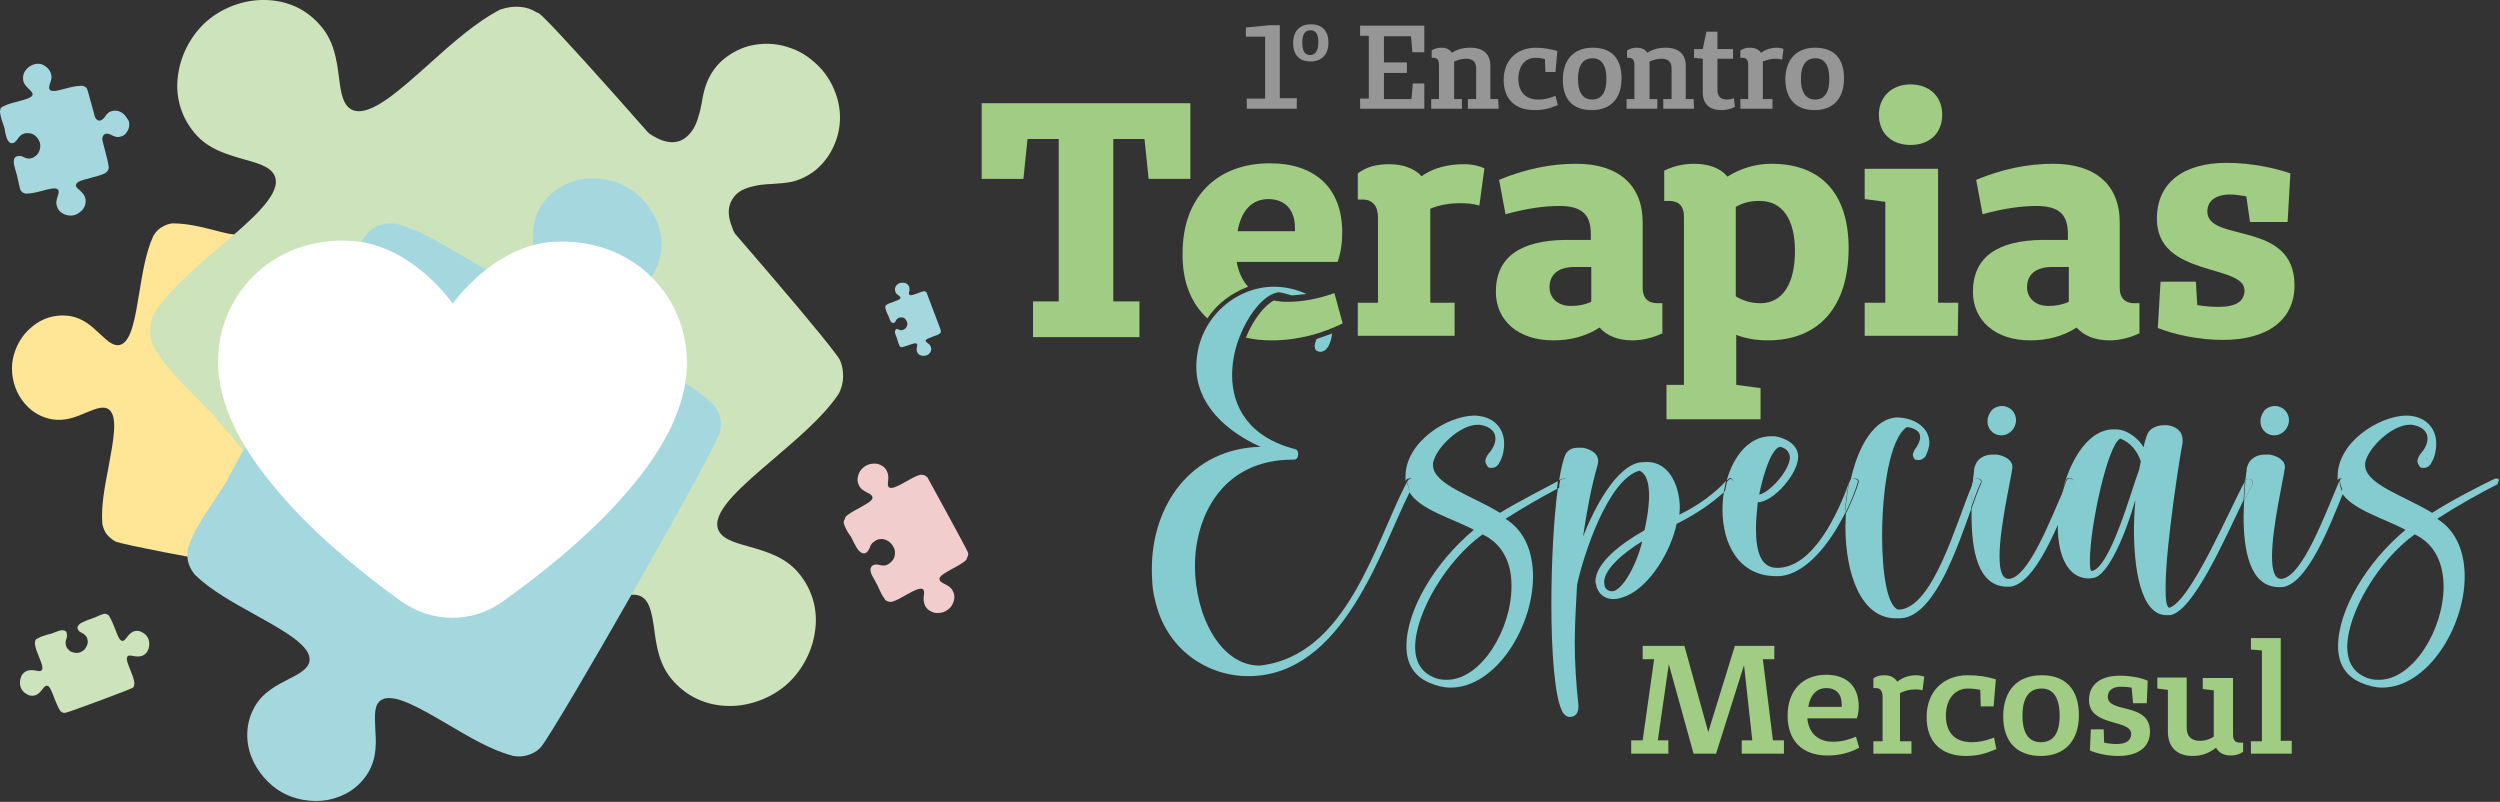 <?xml version="1.0" encoding="utf-8"?>
<!-- Generator: Adobe Illustrator 27.7.0, SVG Export Plug-In . SVG Version: 6.00 Build 0)  -->
<svg version="1.1" id="Camada_1" xmlns="http://www.w3.org/2000/svg" xmlns:xlink="http://www.w3.org/1999/xlink" x="0px" y="0px"
	 viewBox="0 0 545 174.8" style="enable-background:new 0 0 545 174.8;" xml:space="preserve">
<rect x="0" y="0" width="545" height="174.8" fill="#333333" stroke="none"/>
<style type="text/css">
	.st0{enable-background:new    ;}
	.st1{fill:#A1CC84;}
	.st2{fill:#979696;}
	.st3{fill:none;}
	.st4{fill:#85CCD1;}
	.st5{fill:#A4D8DE;}
	.st6{fill-rule:evenodd;clip-rule:evenodd;fill:#CDE3BB;}
	.st7{fill-rule:evenodd;clip-rule:evenodd;fill:#A4D8DE;}
	.st8{fill-rule:evenodd;clip-rule:evenodd;fill:#F1CDCD;}
	.st9{fill-rule:evenodd;clip-rule:evenodd;fill:#FFE596;}
	.st10{fill:#CDE3BB;}
	.st11{fill:#FFFFFF;}
</style>
<g>
	<g class="st0">
		<path class="st1" d="M379.7,164.3v-2.9h2.3l-1.8-16.4l-6.1,19.3h-4.9l-5.4-19.5l-2.4,16.6h2.3v2.9h-8.1v-2.9h2.5l2.5-17.7h-2.5
			v-2.9h9.1l5.2,18.8l5.8-18.8h8.6v2.9h-2.5l2.2,17.7h2.4v2.9H379.7z"/>
	</g>
	<g class="st0">
		<path class="st1" d="M405.3,163c-2,1.1-4.3,1.7-6.9,1.7c-5.5,0-8.7-3.2-8.7-8.7c0-5.6,3.4-8.9,8.4-8.9c4.5,0,7.1,2.5,7.1,6.9
			c0,0.8-0.1,1.7-0.4,2.6H394c0.3,3.2,2.3,5.1,5.6,5.1c1.8,0,3.3-0.4,5-1.1L405.3,163z M401.5,153.6c0-2.3-1.2-3.6-3.4-3.6
			c-2,0-3.5,1.5-3.9,4.1h7.3L401.5,153.6z"/>
	</g>
	<g class="st0">
		<path class="st1" d="M408.3,148c0.7-0.6,1.5-0.8,2.5-0.8c1.3,0,2.2,0.5,2.8,1.4c1.2-0.9,2.5-1.4,4.2-1.4c0.6,0,1.2,0.2,1.7,0.3
			l-0.4,3c-0.6-0.2-1-0.2-1.6-0.2c-1.2,0-2.4,0.3-3.3,0.8v10.5h2.5v2.7h-8.3v-2.7h2v-9.8c0-1.1-0.5-1.8-1.4-1.8h-0.6V148z"/>
	</g>
	<g class="st0">
		<path class="st1" d="M435.2,163.3c-2.1,0.9-4,1.5-6.6,1.5c-5.5,0-8.6-3.1-8.6-8.5c0-5.5,3.6-9.1,9-9.1c2.3,0,4.1,0.3,6.1,0.9
			l-0.5,5.9h-2.8l-0.1-3.6c-0.9-0.2-1.8-0.3-2.7-0.3c-2.9,0-4.8,2.4-4.8,5.9c0,3.7,2,5.8,5.6,5.8c1.7,0,3-0.3,4.9-1L435.2,163.3z"/>
	</g>
	<g class="st0">
		<path class="st1" d="M436.7,156.2c0-5.7,3.1-9,8.4-9c5.1,0,8.1,3,8.1,8.7c0,5.6-3.1,8.9-8.3,8.9S436.7,161.7,436.7,156.2z
			 M449,156c0-3.9-1.4-5.9-3.9-5.9c-2.7,0-4.2,1.9-4.2,5.9c0,3.9,1.4,5.8,4,5.8C447.6,161.8,449,159.9,449,156z"/>
	</g>
	<g class="st0">
		<path class="st1" d="M464.7,149.9c-0.7-0.1-1.5-0.2-2.3-0.2c-1.8,0-2.9,0.8-2.9,2.2c0,3.7,9.2,1.1,9.2,7.6c0,3.3-2.5,5.3-6.9,5.3
			c-2.3,0-4.6-0.5-6.2-1.2l0.2-4.6h2.8l0.1,2.9c0.9,0.2,1.9,0.3,2.7,0.3c2.1,0,3.2-0.8,3.2-2.2c0-3.3-9.2-1.5-9.2-7.4
			c0-3.5,2.7-5.3,6.7-5.3c2.5,0,4.8,0.5,6.1,1.1l-0.2,4.9h-3L464.7,149.9z"/>
	</g>
	<g class="st0">
		<path class="st1" d="M489,163.9c-0.7,0.5-1.7,0.8-2.7,0.8c-1.5,0-2.6-0.6-3.2-1.7c-1.4,1.1-3,1.8-5.1,1.8c-3.4,0-5.4-1.9-5.4-5.3
			v-9.1l-2.3-0.3v-2.4h6.4v11c0,1.8,1,2.8,2.9,2.8c1,0,2.1-0.3,3-0.9v-10.1l-2.4-0.3v-2.4h6.6v12.2c0,1.3,0.4,1.9,1.5,1.9h0.7V163.9
			z"/>
		<path class="st1" d="M499.6,164.3h-8.9v-2.7h2.4v-19.8l-2.4-0.2v-2.5h6.5v22.4h2.4V164.3z"/>
	</g>
	<g>
		<path class="st2" d="M282.8,23.7h-11v-2.2h4V8h-4.2V6l5.1-0.5h2.3v15.9h3.7V23.7L282.8,23.7z"/>
		<path class="st2" d="M281.9,9.4c0-2.6,1.4-4.1,3.9-4.1s3.8,1.5,3.8,4s-1.4,4.1-3.9,4.1S281.9,11.9,281.9,9.4L281.9,9.4z
			 M287.4,9.3c0-1.8-0.5-2.7-1.7-2.7c-1.2,0-1.8,0.8-1.8,2.7s0.6,2.7,1.7,2.7S287.4,11.1,287.4,9.3L287.4,9.3z"/>
		<path class="st2" d="M310.5,23.7h-14v-2.2h1.9V7.8h-1.9V5.6h14v5.8h-2.6l-0.3-3.5h-5.9v5.7h5v2.3h-5v5.7h6l0.3-3.4h2.5L310.5,23.7
			L310.5,23.7z"/>
		<path class="st2" d="M326.7,23.7h-6.7v-2.1h1.8v-6.7c0-1.4-0.7-2.1-2.2-2.1c-1,0-1.8,0.3-2.6,0.6v8.2h1.7v2.1h-6.7v-2.1h1.7v-7.4
			c0-1-0.3-1.6-1.2-1.6h-0.4V11c0.6-0.4,1.3-0.6,2.1-0.6c1.1,0,1.9,0.4,2.3,1.1c1.1-0.7,2.4-1.1,4-1.1c2.9,0,4.4,1.4,4.4,4v7.2h1.7
			L326.7,23.7L326.7,23.7z"/>
		<path class="st2" d="M339.6,22.9c-1.6,0.7-3,1.1-5.1,1.1c-4.2,0-6.7-2.4-6.7-6.6s2.8-7,7-7c1.8,0,3.1,0.3,4.7,0.7l-0.4,4.6h-2.2
			l-0.1-2.8c-0.7-0.2-1.4-0.3-2.1-0.3c-2.2,0-3.7,1.8-3.7,4.6s1.6,4.5,4.3,4.5c1.3,0,2.3-0.2,3.8-0.8L339.6,22.9L339.6,22.9z"/>
		<path class="st2" d="M340.7,17.4c0-4.4,2.4-7,6.5-7s6.3,2.3,6.3,6.7S351.1,24,347,24S340.7,21.7,340.7,17.4L340.7,17.4z
			 M350.2,17.2c0-3-1.1-4.5-3-4.5c-2.1,0-3.2,1.5-3.2,4.5s1.1,4.5,3.1,4.5S350.2,20.2,350.2,17.2L350.2,17.2z"/>
		<path class="st2" d="M369.3,23.7h-6.7v-2.1h1.8v-6.7c0-1.4-0.7-2.1-2.2-2.1c-1,0-1.8,0.3-2.6,0.6v8.2h1.7v2.1h-6.7v-2.1h1.7v-7.4
			c0-1-0.3-1.6-1.2-1.6h-0.4V11c0.6-0.4,1.3-0.6,2.1-0.6c1.1,0,1.9,0.4,2.3,1.1c1.1-0.7,2.4-1.1,4-1.1c2.9,0,4.4,1.4,4.4,4v7.2h1.7
			L369.3,23.7L369.3,23.7z"/>
		<path class="st2" d="M378.2,23.3c-0.9,0.5-1.9,0.7-3,0.7c-2.6,0-4-1.4-4-3.9v-7.3h0l-1.9-0.2v-1.9h1.9l0.8-3.8h2.4v3.8h3.4v2.1
			h-3.4v6.8c0,1.4,0.7,2.1,2.1,2.1c0.6,0,1-0.1,1.5-0.3L378.2,23.3L378.2,23.3z"/>
		<path class="st2" d="M379.4,11c0.6-0.4,1.2-0.6,2.1-0.6c1.1,0,1.9,0.4,2.4,1.1c1-0.7,2.1-1.1,3.5-1.1c0.5,0,1.1,0.1,1.4,0.3
			l-0.3,2.3c-0.5-0.1-0.8-0.2-1.4-0.2c-1.1,0-2,0.3-2.8,0.6v8.2h2.1v2.1h-7v-2.1h1.7V14c0-0.9-0.4-1.4-1.2-1.4h-0.5L379.4,11
			L379.4,11z"/>
		<path class="st2" d="M389.2,17.4c0-4.4,2.4-7,6.5-7s6.3,2.3,6.3,6.7s-2.4,6.9-6.4,6.9S389.3,21.7,389.2,17.4L389.2,17.4z
			 M398.8,17.2c0-3-1.1-4.5-3-4.5c-2.1,0-3.2,1.5-3.2,4.5s1.1,4.5,3.1,4.5S398.8,20.2,398.8,17.2L398.8,17.2z"/>
	</g>
	<path class="st1" d="M259.5,39h-9.1l-0.9-8.7h-6.8v35.4h5.7v7.8h-23.2v-7.8h5.6V30.3H224l-0.9,8.7H214V22.5h45.5L259.5,39L259.5,39
		z"/>
	<path class="st1" d="M296,37.8c2-1.5,4.1-2,6.9-2c3.1,0,5.5,1,7,2.6c2.6-1.8,5.6-2.6,9.4-2.6c1.7,0,3.3,0.4,4.3,0.9l-1.1,8.1
		c-1.6-0.4-2.5-0.5-4.2-0.5c-2.4,0-4.6,0.4-6.5,1.2v20.5h5.3v7.2H296v-7.2h4.4V47.4c0-2.5-1.2-3.9-3.3-3.9H296V37.8L296,37.8z"/>
	<path class="st1" d="M362.5,72.6c-2,1-4.4,1.6-6.6,1.6c-3.2,0-5.6-1-7.2-2.8c-2.9,1.9-6.3,2.8-10.1,2.8c-7.6,0-12.5-4.3-12.5-10.6
		c0-7.6,5.4-11.2,15.2-11.3h5.5V51c0-4.3-2-6.1-6.9-6.1c-3.1,0-7,0.5-11.7,1.8l-1.4-7.5c5.6-2.3,11.1-3.5,16.8-3.5
		c9.2,0,14.5,4.6,14.5,12.8v14.3c0,2.1,1.1,3.3,3.2,3.3h1.1V72.6L362.5,72.6z M343.3,58.2c-3.8,0-5.5,1.8-5.5,4.4
		c0,2.4,1.8,4.1,4.7,4.1c1.6,0,3.1-0.3,4.4-0.9v-7.6L343.3,58.2L343.3,58.2z"/>
	<path class="st1" d="M362.8,37.2c2-1,4.3-1.5,6.5-1.5c3.3,0,5.8,1,7.3,2.8c2.8-1.8,6.2-2.8,9.6-2.8c10.6,0,16.8,6.3,16.8,18.4
		c0,12.8-6.5,20.1-17.6,20.1c-2.5,0-4.9-0.4-6.9-1.2v10.9l5.3,0.7v6.8h-20.5v-7.5h3.8V47.1c0-2.1-1.1-3.3-3.2-3.3h-1.1L362.8,37.2
		L362.8,37.2z M378.4,64.6c1.5,0.9,3.2,1.5,5.4,1.5c4.9,0,7.5-4.4,7.5-11.4s-2.8-10.9-7.7-10.9c-2.3,0-3.8,0.5-5.2,1.3L378.4,64.6
		L378.4,64.6z"/>
	<path class="st1" d="M426.8,73.2h-20.3V66h4.5v-22l-4.5-0.6v-6.6h16V66h4.4L426.8,73.2L426.8,73.2z M409.6,25
		c0-3.9,2.8-6.6,6.9-6.6s6.9,2.6,6.9,6.6s-2.7,6.6-6.9,6.6S409.6,29,409.6,25z"/>
	<path class="st1" d="M466.5,72.6c-2,1-4.4,1.6-6.6,1.6c-3.2,0-5.6-1-7.2-2.8c-2.9,1.9-6.3,2.8-10.1,2.8c-7.6,0-12.5-4.3-12.5-10.6
		c0-7.6,5.4-11.2,15.2-11.3h5.5V51c0-4.3-2-6.1-6.9-6.1c-3.1,0-7,0.5-11.7,1.8l-1.4-7.5c5.6-2.3,11.1-3.5,16.8-3.5
		c9.2,0,14.5,4.6,14.5,12.8v14.3c0,2.1,1.1,3.3,3.2,3.3h1.1V72.6L466.5,72.6z M447.4,58.2c-3.8,0-5.5,1.8-5.5,4.4
		c0,2.4,1.8,4.1,4.7,4.1c1.6,0,3.1-0.3,4.4-0.9v-7.6L447.4,58.2L447.4,58.2z"/>
	<path class="st1" d="M489.7,42.8c-1.2-0.2-2.4-0.4-3.5-0.4c-3.2,0-5,1.4-5,3.7c0,6.9,19,1.8,19,16.1c0,7.5-5.8,11.9-15.6,11.9
		c-5.2,0-10.4-1.1-14.2-2.6l0.6-10.1h7.7l0.3,5.1c1.7,0.3,3.3,0.4,4.7,0.4c3.7,0,5.6-1.2,5.6-3.6c0-5.8-19.1-2.8-19.1-15.6
		c0-8.1,6.1-12.2,15.2-12.2c5.5,0,10.8,1.2,13.9,2.3l-0.6,10.6h-8.2L489.7,42.8L489.7,42.8z"/>
	<path class="st3" d="M349.7,127l0.1,0.8c0.3,0.8,0.9,1.2,1.7,1.2c2.1-0.1,5.3-5.8,6.5-10.9C353.9,120.5,349.7,124.2,349.7,127z"/>
	<path class="st3" d="M390.2,99.9c0-1.3-0.8-2.2-2.1-2.5c-1.7,0.3-3.5,5-4.6,10.4C385.6,107.5,389.9,102.9,390.2,99.9L390.2,99.9z"
		/>
	<path class="st3" d="M277.1,64.5l0.2-0.1c-2.6,1.2-5.3,4.8-7,9.3l0.2-0.5C272.2,69.1,274.7,65.8,277.1,64.5z"/>
	<path class="st3" d="M462.2,95.7c-2.8,1.4-6.6,19.3-6.6,26.4c0,1.1,0,1.8,0.3,2.4c4.1-0.4,9-18.2,10.4-22l0.4-1.8
		C466,98.4,464.4,96.5,462.2,95.7L462.2,95.7z"/>
	<path class="st3" d="M323.4,116.4c-7.8,5.5-14.7,17-14.7,24.6c0,2.9,1,5.3,3.7,6.4c1,0.5,2.1,0.7,3.2,0.7
		c7.5,0,14.1-10.9,14.1-20.3C329.5,123,327.7,118.6,323.4,116.4L323.4,116.4z"/>
	<path class="st3" d="M526.5,116.4c-7.8,5.5-14.7,17-14.7,24.6c0,2.9,1,5.3,3.7,6.4c1,0.5,2.1,0.7,3.2,0.7
		c7.5,0,14.1-10.9,14.1-20.3C532.7,123,530.9,118.6,526.5,116.4L526.5,116.4z"/>
	<path class="st4" d="M286.6,75.4c0,0.9,0.4,1.2,1.2,1.3c1.6,0,2.4-2.1,2.6-4c-1.1,0.4-2.2,0.8-3.4,1.2
		C286.8,74.5,286.6,75,286.6,75.4L286.6,75.4z"/>
	<path class="st4" d="M306.8,104.9c-7.1,13.5-13.1,38.1-32.2,40.2c-8.5,0-14.1-10.8-14.1-21.7s6-23.2,21.3-23.2h0.3
		c0.7,0,0.9-0.7,0.9-1.2s-0.1-0.9-0.7-1.1c-10.1-2.6-13.7-9.3-13.7-16.1c0-2.6,0.5-5.2,1.3-7.5h0l0.3-0.8c1.7-4.4,4.4-8,7-9.3
		l0.2-0.1h0c0.5-0.2,0.9-0.3,1.3-0.4c0.9,0.1,1.9,0.4,2.9,0.7c1.1-0.1,2.1-0.2,3.2-0.3c-2.1-1-4.6-1.6-7.1-1.6
		c-8.4,0-16.9,7.1-16.9,17.5c0,8.2,6.6,14.1,14,17.4c-15.3,0.4-23.7,12.9-23.7,26.6c0,2.2,0.1,4.6,0.7,6.8
		c2.4,10.9,11.5,16.6,20.3,16.6c20.9,0,29.1-28.2,35.3-40.3c-0.3-0.6-0.5-1.2-0.6-1.8C306.9,105.2,306.9,105.1,306.8,104.9
		L306.8,104.9z"/>
	<path class="st4" d="M327,111.8c-6-3.7-14.6-6.2-14.6-10.4v-0.5c0.7-3.4,5.9-8.3,9.7-8.3h0.5c2,0.3,3.4,1.3,3.4,3
		c0,0.9-0.4,2.1-1.5,3.3c-0.4,0.5-0.7,1.2-0.7,1.6c0,0.5,0.3,0.9,0.5,1.2s0.5,0.3,0.9,0.3c0.7,0,1.3-0.4,1.7-1.2
		c0.8-1.4,1-2.9,1-4.1c0-3.6-2.6-6.1-6.6-6.1c-5.8,0.1-14.9,5.7-14.9,13.3c0,0.2,0,0.6,0,1c0-0.1,0.1-0.1,0.1-0.2
		c0.1-0.3,0.5-0.4,0.8-0.4c0.7,0,0.8,0.5,0.8,0.9v0.3c-0.3,0.5-0.6,1.1-0.9,1.7c2.2,3.9,9.4,5.8,14.1,8.3
		c-8.4,7-14.7,17.4-14.7,25.4c0,3.6,1.5,6.4,4.9,7.9c1.6,0.7,3.2,1.1,4.7,1.1c9.9,0,18-13.2,18-24.2c0-5.3-1.8-10-6-12.6
		c3.8-2.4,8.1-4.9,11.2-6.5c0.1-0.6,0.2-1.2,0.2-1.7C337,106.3,331.1,109.3,327,111.8L327,111.8z M329.5,127.9
		c0,9.3-6.6,20.3-14.1,20.3c-1,0-2.1-0.1-3.2-0.7c-2.6-1.2-3.7-3.6-3.7-6.4c0-7.6,7-19.1,14.7-24.6
		C327.7,118.6,329.6,123,329.5,127.9L329.5,127.9z"/>
	<path class="st4" d="M308.5,105.3c0-0.4-0.1-0.9-0.8-0.9c-0.3,0-0.7,0.1-0.8,0.4c0,0.1-0.1,0.1-0.1,0.2c0,0.2,0,0.3,0.1,0.5
		c0.1,0.7,0.3,1.3,0.6,1.8c0.3-0.6,0.6-1.2,0.9-1.7L308.5,105.3L308.5,105.3z"/>
	<path class="st4" d="M366.1,112.2l0.1-1.4c0-4.7-2.2-10.1-7.2-10.1l-1.5,0.1c-5.3,0.9-10.1,10.3-12.4,16.2
		c0.8-5.5,1.8-10.9,3.2-15.7l0.1-0.8c0-1.7-1.7-2.6-3.4-2.9h-0.8c-1.3,0-2.2,0.3-2.9,1.4c-0.5,1.1-1,3.1-1.4,5.7
		c0.2-0.1,0.4-0.2,0.6-0.3c0.3-0.1,0.5-0.1,0.5-0.1c0.1,0,0.4,0.1,0.5,0.4l0.1,0.3c0,0.3-0.1,0.5-0.4,0.7c-0.5,0.2-1.1,0.5-1.6,0.8
		c-0.9,6.6-1.4,16.3-1.4,25.3c0,10.1,0.7,19.6,2.2,22.9c0.4,1.1,1.2,1.6,1.8,1.6l0.7-0.1c0.7-0.3,1.2-0.9,1.2-2.1v-0.4
		c-0.5-4.5-0.8-9.1-0.8-13.6s0.3-8.6,0.5-12.6c1.3-6.2,6.7-23,13.6-24.9c1.6,0.7,2.1,2.9,2.1,5.4c0,3.2-0.8,6.7-1,7.6
		c-5.3,3-10.7,7.2-10.7,11.2l0.3,1.3c0.7,1.8,2.1,2.5,3.7,2.5c0.9,0,1.8-0.3,2.8-0.7c5.1-2.2,9.6-9.6,10.9-15.7
		c4.6-2.3,7.9-4.7,10.3-6.9c0.1-0.8,0.3-1.7,0.5-2.5C373.9,107.5,370.2,110.2,366.1,112.2L366.1,112.2z M351.5,128.9
		c-0.8,0-1.5-0.4-1.7-1.2l-0.1-0.8c0-2.8,4.2-6.4,8.3-8.9C356.8,123.2,353.6,128.8,351.5,128.9z"/>
	<path class="st4" d="M341.8,105l-0.1-0.3c-0.1-0.3-0.4-0.4-0.5-0.4c0,0-0.3,0-0.5,0.1c-0.2,0.1-0.4,0.2-0.6,0.3
		c-0.1,0.6-0.2,1.1-0.2,1.7c0.6-0.3,1.2-0.6,1.6-0.8C341.6,105.5,341.8,105.3,341.8,105L341.8,105z"/>
	<path class="st4" d="M387.3,123.8c-3.5-0.1-4.5-3.6-4.5-8.6c0-2.4,0.3-4.5,0.4-5.7c3.5-0.1,8.8-6.3,8.8-9.9c0-3.2-3.7-4.3-5.1-4.5
		h-0.8c-4.8,0-8.2,4.3-9.7,9.7c0.1-0.1,0.2-0.2,0.3-0.3c0.1-0.1,0.4-0.3,0.5-0.3s0.3,0.1,0.4,0.3c0.1,0.1,0.3,0.3,0.3,0.5
		c0,0.1-0.1,0.4-0.3,0.5c-0.5,0.6-1.1,1.2-1.8,1.8c-0.2,1.2-0.3,2.5-0.3,3.8c0,7.4,3.5,14.5,11.7,14.5h0.7c5.8-0.4,11-7.1,14.3-13.7
		c0.1-2.3,0.4-4.5,0.9-6.7C400.7,111.8,395.3,123.9,387.3,123.8L387.3,123.8z M388.1,97.4c1.3,0.3,2.1,1.2,2.1,2.5
		c-0.3,3-4.6,7.6-6.7,7.9C384.6,102.4,386.4,97.6,388.1,97.4L388.1,97.4z"/>
	<path class="st4" d="M377.7,105.7c0.1-0.1,0.3-0.4,0.3-0.5c0-0.3-0.1-0.4-0.3-0.5c-0.1-0.1-0.3-0.3-0.4-0.3s-0.4,0.1-0.5,0.3
		c-0.1,0.1-0.2,0.2-0.3,0.3c-0.2,0.8-0.4,1.6-0.5,2.5C376.6,106.8,377.2,106.2,377.7,105.7L377.7,105.7z"/>
	<path class="st4" d="M413.8,132.9c-2.4-0.8-3.5-8-3.5-16.1c0-10,1.7-21.3,5.4-23.7c1.2,0.1,2.9,0.7,2.9,2.2c0,0.7-0.4,1.7-1.3,2.9
		l-0.3,0.8c0,0.5,0.3,1.1,0.5,1.2l0.7,0.1c0.7,0,1.3-0.4,1.6-0.9c0.5-1.1,0.8-2,0.8-2.9c0-2.8-2.4-4.9-5.8-5.4l-1-0.1
		c-5.2,0-8.9,6.4-10.5,14.3c0-0.1,0.1-0.2,0.1-0.3c0.3-0.5,0.5-0.7,0.8-0.7c0.7,0.1,1,0.1,1,0.8c-0.6,2.1-1.6,4.4-2.8,6.9
		c0,0.9-0.1,1.8-0.1,2.8c0,10.3,3.4,20,11,20c0.7,0,1.2,0,1.8-0.1c6.8-1.3,11.5-15,14.6-23.7c0-1.9,0.2-3.8,0.3-5.4
		C426.7,113,421.5,132.9,413.8,132.9L413.8,132.9z"/>
	<path class="st4" d="M404,104.3c-0.3,0-0.5,0.1-0.8,0.7c0,0.1-0.1,0.2-0.1,0.3c-0.4,2.1-0.7,4.4-0.9,6.7c1.2-2.4,2.2-4.8,2.8-6.9
		C405.1,104.5,404.7,104.5,404,104.3L404,104.3z"/>
	<path class="st4" d="M436.3,94.9c1.8,0,3.2-1.6,3.2-3.3c0-0.8-0.3-1.6-0.9-2.2c-0.5-0.5-1.3-0.9-2.2-0.9c-0.8,0-1.7,0.4-2.2,0.9
		c-0.5,0.7-0.9,1.4-0.9,2.2C433.1,93.3,434.4,94.9,436.3,94.9z"/>
	<path class="st4" d="M437.9,126.2c-1.5,0-2-2-2-4.9c0-6.4,2.6-17.4,2.8-19.3v-0.3c0-1.4-1.8-2.4-3.4-2.6h-0.9c-1.8,0-3.5,0.8-4,3
		c-0.1,0.9-0.2,2-0.4,3.4c0.1-0.3,0.2-0.5,0.4-0.8c0.1-0.3,0.4-0.4,0.7-0.4l0.4,0.1c0.3,0.1,0.5,0.3,0.5,0.7l-0.1,0.3
		c-0.6,1.3-1.3,3.2-2.1,5.5c0,0.5,0,1,0,1.5c0,7.4,1.3,15.5,7.8,15.5h0.5c4.1-0.3,7.9-7.5,10.7-13.9c0.1-2.5,0.5-5.1,1.2-7.5
		C446.8,113.8,442.1,126,437.9,126.2z"/>
	<path class="st4" d="M431.9,105.1c0-0.4-0.3-0.5-0.5-0.7l-0.4-0.1c-0.3,0-0.5,0.1-0.7,0.4c-0.1,0.2-0.2,0.5-0.4,0.8
		c-0.1,1.6-0.2,3.4-0.3,5.4c0.8-2.3,1.5-4.2,2.1-5.5L431.9,105.1L431.9,105.1z"/>
	<path class="st4" d="M489.4,104.9c-3.2,5.8-11.8,26.2-16.5,27.6c-0.7-0.3-0.8-2-0.8-4.5c0-9.3,3.4-30.3,3.7-31.4v-0.7
		c0-2-1.6-3-3.3-3.2h-0.8c-1.5,0-3,0.7-3.5,1.8c-0.4,0.9-0.7,2-0.9,3c-1-1.7-2.9-3.3-5-3.8c-0.5-0.1-1-0.1-1.6-0.1
		c-5.1,0-9,5.9-10.9,12.7c0.2-0.5,0.4-1.1,0.6-1.6c0.1-0.4,0.4-0.5,0.7-0.5l0.5,0.1c0.4,0.1,0.5,0.4,0.5,0.7s-0.1,0.5-0.1,0.5
		c-0.8,1.9-2,5-3.4,8.3c0,0.3,0,0.7,0,1c0,6.2,2.1,11.3,6.8,11.3l0.9-0.1c3.3-0.4,7.2-9.9,9.2-17c-0.1,1.6-0.3,3.9-0.3,6.4
		c0,8,1.3,18.7,7.1,18.7h0.8c5-0.8,11.9-16.6,16-25.1c0.1-1.7,0.2-3.2,0.3-4.6C489.5,104.7,489.5,104.8,489.4,104.9L489.4,104.9z
		 M466.3,102.5c-1.5,3.8-6.3,21.6-10.4,22c-0.3-0.5-0.3-1.3-0.3-2.4c0-7.1,3.8-25,6.6-26.5c2.2,0.8,3.8,2.8,4.5,5L466.3,102.5
		L466.3,102.5z"/>
	<path class="st4" d="M452.2,105.1c0-0.3-0.1-0.5-0.5-0.7l-0.5-0.1c-0.3,0-0.5,0.1-0.7,0.5c-0.2,0.5-0.4,1-0.6,1.6
		c-0.7,2.5-1.1,5.1-1.2,7.5c1.4-3.3,2.6-6.4,3.4-8.3C452.1,105.7,452.2,105.4,452.2,105.1L452.2,105.1z"/>
	<path class="st4" d="M495.8,94.9c1.8,0,3.2-1.6,3.2-3.3c0-0.8-0.3-1.6-0.9-2.2c-0.5-0.5-1.3-0.9-2.2-0.9c-0.8,0-1.7,0.4-2.2,0.9
		c-0.5,0.7-0.9,1.4-0.9,2.2C492.6,93.3,493.9,94.9,495.8,94.9z"/>
	<path class="st4" d="M510,104.8C510,104.8,510,104.9,510,104.8c-3.1,7.2-8.1,21.1-12.7,21.4c-1.5,0-2-2-2-4.9
		c0-6.4,2.6-17.4,2.8-19.3v-0.3c0-1.4-1.8-2.4-3.4-2.6h-0.9c-1.8,0-3.5,0.8-4,3c-0.1,0.7-0.2,1.6-0.3,2.6c0.2-0.2,0.5-0.3,0.7-0.3
		l0.4,0.1c0.3,0.1,0.5,0.4,0.5,0.8l-0.1,0.4c-0.5,0.9-1.1,2.1-1.8,3.6c0,1-0.1,2.1-0.1,3.2c0,7.4,1.3,15.5,7.8,15.5h0.5
		c5.6-0.4,10.7-13.9,13.4-20.5c-0.4-0.6-0.6-1.3-0.7-2C510.1,105.2,510,105,510,104.8L510,104.8z"/>
	<path class="st4" d="M491.1,105.3c0-0.4-0.3-0.7-0.5-0.8l-0.4-0.1c-0.2,0-0.5,0.1-0.7,0.3c-0.1,1.3-0.2,2.9-0.3,4.6
		c0.7-1.4,1.3-2.7,1.8-3.6L491.1,105.3L491.1,105.3z"/>
	<path class="st4" d="M544.8,104.7c-0.1-0.3-0.4-0.4-0.5-0.4c0,0-0.3,0-0.5,0.1c-2.8,1.3-9.2,4.6-13.6,7.4
		c-6-3.7-14.6-6.2-14.6-10.4v-0.5c0.7-3.4,5.9-8.3,9.7-8.3h0.5c2,0.3,3.4,1.3,3.4,3c0,0.9-0.4,2.1-1.5,3.3c-0.4,0.5-0.7,1.2-0.7,1.6
		c0,0.5,0.3,0.9,0.5,1.2s0.5,0.3,0.9,0.3c0.7,0,1.3-0.4,1.7-1.2c0.8-1.4,1-2.9,1-4.1c0-3.6-2.6-6.1-6.6-6.1
		c-5.8,0.1-14.9,5.7-14.9,13.3c0,0.2,0,0.5,0,0.8c0.1-0.3,0.4-0.4,0.6-0.4l0.5,0.1c0.4,0.1,0.5,0.4,0.5,0.7s-0.1,0.5-0.1,0.5
		c-0.2,0.5-0.5,1.1-0.7,1.7c2.3,3.8,9.3,5.7,14,8.2c-8.4,7-14.7,17.4-14.7,25.4c0,3.6,1.5,6.4,4.9,7.9c1.6,0.7,3.2,1.1,4.7,1.1
		c9.9,0,18-13.2,18-24.2c0-5.3-1.8-10-6-12.6c4.5-2.9,9.7-5.8,12.9-7.4c0.3-0.1,0.4-0.4,0.4-0.7L544.8,104.7L544.8,104.7z
		 M532.7,127.9c0,9.3-6.6,20.3-14.1,20.3c-1,0-2.1-0.1-3.2-0.7c-2.6-1.2-3.7-3.6-3.7-6.4c0-7.6,7-19.1,14.7-24.6
		C530.9,118.6,532.7,123,532.7,127.9L532.7,127.9z"/>
	<path class="st4" d="M511.7,105.1c0-0.3-0.1-0.5-0.5-0.7l-0.5-0.1c-0.2,0-0.5,0.1-0.6,0.4c0,0.2,0,0.4,0.1,0.6
		c0.1,0.7,0.4,1.4,0.7,2c0.3-0.6,0.5-1.2,0.7-1.7C511.5,105.6,511.7,105.4,511.7,105.1L511.7,105.1z"/>
	<path class="st1" d="M270,74.4L270,74.4c0.1-0.2,0.2-0.5,0.3-0.8L270,74.4z"/>
	<path class="st1" d="M277.5,64.3l-0.2,0.1C277.4,64.4,277.5,64.4,277.5,64.3L277.5,64.3L277.5,64.3z"/>
	<g>
		<path class="st1" d="M263.2,69.4c2.2-3.3,5.4-5.6,8.9-6.9c-1.3-1.4-2.1-3.2-2.5-5.4h22c0.8-2.3,1-4.4,1-6.5c0-9.5-5.8-15-15.8-15
			c-11.4,0-19,7.3-19,19.6C257.7,61.4,259.7,66.2,263.2,69.4L263.2,69.4z M276.5,43.4c3.6,0,5.8,2.3,5.8,6.3v0.7h-12.5
			C270.6,45.8,273,43.4,276.5,43.4L276.5,43.4z"/>
		<path class="st1" d="M280.7,65.8c-1.1,0-2.1-0.1-3-0.3c-2.1,1.1-4.5,4.2-6.1,8.1c1.7,0.4,3.6,0.6,5.6,0.6c5.8,0,11-1.5,15.5-3.7
			l-1.8-6.6C287.5,65.1,284.1,65.8,280.7,65.8z"/>
	</g>
	<g>
		<path class="st5" d="M27.1,25c-0.4-0.4-0.8-0.6-1.3-0.8c-0.5-0.1-1-0.1-1.4,0c-0.3,0.1-0.6,0.2-0.9,0.5c-0.2,0.2-0.4,0.4-0.5,0.6
			c-0.1,0.1-0.2,0.2-0.3,0.4c-0.3,0.3-0.6,0.5-0.9,0.6c-0.4,0-0.7-0.1-1-0.6c0-0.1-0.1-0.1-0.1-0.2c-0.7-2.7-1.4-5-1.6-5.8
			c0-0.1-0.1-0.2-0.1-0.2l0-0.1c-0.1-0.2-0.3-0.4-0.5-0.5c-0.2-0.1-0.4-0.2-0.7-0.2h-0.1c-1,0-2.3,0.3-3.4,0.6
			c-1.5,0.4-2.9,0.8-3.4,0.3c-0.3-0.3-0.2-0.8,0-1.4c0.2-0.6,0.5-1.4,0.2-2.1l0,0l0,0l0,0c-0.2-0.9-0.9-1.5-1.6-1.9
			C9,13.9,8.2,13.8,7.5,14l0,0l0,0l0,0l0,0c-0.7,0.2-1.4,0.6-1.9,1.3c-0.5,0.6-0.7,1.5-0.5,2.4l0,0l0,0l0,0c0.2,0.8,0.8,1.3,1.3,1.8
			c0.4,0.4,0.8,0.8,0.7,1.2c-0.2,0.6-1.6,1-3.1,1.4c-1.2,0.3-2.4,0.6-3.3,1.1l-0.1,0c-0.2,0.2-0.4,0.3-0.5,0.5
			C0.1,23.9,0,24.1,0,24.3v0.1c0.1,0.8,0.3,1.6,0.6,2.4c0.1,0.3,0.2,0.6,0.3,0.9c0.1,0.3,0.2,0.7,0.2,1c0.2,0.7,0.3,1.4,0.6,1.9
			c0.3,0.5,0.7,0.7,1,0.6c0.3,0,0.6-0.2,0.9-0.6c0.1-0.1,0.2-0.2,0.3-0.4c0.2-0.2,0.3-0.4,0.5-0.6c0.2-0.2,0.6-0.4,0.9-0.5
			c0.4-0.1,0.9-0.1,1.4,0c0.5,0.1,0.9,0.4,1.3,0.8c0.3,0.3,0.5,0.7,0.7,1.2c0.1,0.5,0.1,1,0,1.4l0,0c-0.1,0.5-0.4,1-0.7,1.3
			c-0.3,0.3-0.8,0.6-1.2,0.7c-0.3,0.1-0.7,0.1-1,0l0,0c-0.3-0.1-0.5-0.2-0.8-0.3c-0.1-0.1-0.3-0.1-0.4-0.2C4.3,34,3.9,34,3.6,34.1
			C3.2,34.3,3,34.6,3,35.2l0,0c0,0.6,0.2,1.3,0.4,2c0.1,0.3,0.2,0.7,0.3,1c0.1,0.3,0.1,0.6,0.2,0.9c0.2,0.8,0.3,1.6,0.6,2.4l0,0
			c0.1,0.2,0.3,0.3,0.5,0.5l0,0c0.2,0.1,0.4,0.2,0.7,0.2h0.1c1,0,2.3-0.3,3.4-0.6c1.5-0.4,2.9-0.8,3.4-0.3c0.3,0.3,0.2,0.8,0,1.4
			c-0.2,0.7-0.5,1.4-0.2,2.2l0,0l0,0l0,0c0.2,0.9,0.9,1.5,1.6,1.8c0.7,0.3,1.5,0.4,2.2,0.2l0,0l0,0l0,0l0,0c0.7-0.2,1.4-0.7,1.9-1.3
			c0.5-0.7,0.7-1.5,0.5-2.4l0,0l0,0l0,0c-0.2-0.8-0.8-1.3-1.3-1.8c-0.5-0.4-0.9-0.8-0.7-1.2c0.2-0.7,1.6-1,3.1-1.4
			c1.1-0.3,2.4-0.6,3.3-1.1l0,0c0.2-0.2,0.4-0.3,0.5-0.5l0,0c0.1-0.2,0.2-0.4,0.2-0.6v-0.1c0,0,0-0.1,0-0.2
			c-0.1-0.8-0.7-3.2-1.4-5.8c0-0.1,0-0.1,0-0.2l0,0c0-0.6,0.3-0.9,0.6-1.1c0.3-0.1,0.7-0.1,1.1,0.1c0.1,0,0.3,0.1,0.4,0.2
			c0.2,0.1,0.5,0.2,0.8,0.3l0,0c0.3,0.1,0.7,0.1,1,0c0.5-0.1,0.9-0.3,1.2-0.7c0.3-0.3,0.6-0.8,0.7-1.3l0,0c0.1-0.4,0.1-0.9,0-1.4
			C27.7,25.8,27.4,25.3,27.1,25L27.1,25z"/>
		<path class="st6" d="M14.2,155.4L14.2,155.4c-0.3,0-0.5,0-0.6-0.1l0,0c-0.2-0.1-0.4-0.2-0.5-0.4l0,0c-0.5-0.8-0.9-1.8-1.3-2.8
			c-0.5-1.3-0.9-2.5-1.5-2.6c-0.4-0.1-0.7,0.3-1,0.7c-0.4,0.5-0.8,1-1.4,1.3l0,0l0,0l0,0c-0.8,0.3-1.5,0.2-2.1-0.2
			c-0.6-0.3-1.1-0.9-1.3-1.5l0,0l0,0l0,0l0,0c-0.2-0.6-0.2-1.3,0-2c0.2-0.7,0.7-1.3,1.5-1.6l0,0l0,0l0,0c0.7-0.2,1.3-0.1,1.9,0
			c0.5,0.1,1,0.2,1.2-0.1c0.4-0.5-0.1-1.7-0.6-2.9c-0.4-1-0.8-2-0.9-2.9v-0.1c0-0.2,0.1-0.4,0.1-0.6l0,0c0.1-0.2,0.2-0.3,0.4-0.4
			l0.1,0c0.6-0.4,1.3-0.6,2-0.8c0.3-0.1,0.6-0.2,0.8-0.2c0.3-0.1,0.6-0.2,0.8-0.3c0.6-0.2,1.2-0.5,1.7-0.5l0,0c0.5,0,0.8,0.1,1,0.4
			c0.1,0.3,0.1,0.6,0.1,1c0,0.1-0.1,0.3-0.1,0.4c-0.1,0.2-0.1,0.4-0.2,0.7l0,0c0,0.3,0,0.6,0.1,0.9c0.1,0.4,0.4,0.7,0.7,1
			s0.7,0.4,1.2,0.5l0,0c0.4,0.1,0.8,0,1.2-0.1c0.4-0.2,0.8-0.4,1-0.7c0.3-0.4,0.5-0.8,0.6-1.2s0-0.8-0.1-1.2
			c-0.1-0.3-0.3-0.5-0.5-0.7c-0.2-0.2-0.4-0.3-0.6-0.4c-0.1-0.1-0.2-0.1-0.4-0.2c-0.3-0.2-0.5-0.5-0.6-0.8c-0.1-0.3,0.1-0.6,0.5-1
			c0.4-0.3,1-0.5,1.6-0.8c0.3-0.1,0.6-0.2,0.9-0.3c0.2-0.1,0.5-0.2,0.8-0.3c0.6-0.3,1.3-0.6,2-0.8h0c0.2,0,0.4,0,0.6,0.1
			c0.2,0.1,0.4,0.2,0.5,0.4l0,0c0.5,0.8,0.9,1.8,1.3,2.8c0.5,1.3,0.9,2.5,1.5,2.6c0.4,0.1,0.7-0.3,1-0.7c0.4-0.5,0.8-1,1.4-1.3l0,0
			l0,0l0,0c0.8-0.3,1.5-0.2,2.1,0.2c0.6,0.3,1.1,0.9,1.3,1.5l0,0l0,0l0,0l0,0c0.2,0.6,0.2,1.3,0,2c-0.2,0.7-0.7,1.3-1.5,1.6l0,0l0,0
			l0,0c-0.7,0.2-1.3,0.1-1.9,0c-0.5-0.1-1-0.2-1.2,0.1c-0.4,0.5,0.1,1.7,0.6,2.9c0.4,1,0.8,2,0.9,2.9v0.1c0,0.2-0.1,0.4-0.1,0.6
			c-0.1,0.2-0.2,0.3-0.4,0.4l0,0C27.8,150.5,15.3,155.2,14.2,155.4L14.2,155.4z"/>
		<path class="st7" d="M205.1,72L205.1,72c0,0.1,0,0.2,0,0.4l0,0c0,0.1-0.1,0.2-0.2,0.3l0,0c-0.4,0.3-1,0.5-1.6,0.7
			c-0.7,0.3-1.4,0.5-1.5,0.8c-0.1,0.2,0.2,0.4,0.4,0.6c0.3,0.2,0.6,0.4,0.7,0.8l0,0l0,0l0,0c0.2,0.4,0.1,0.9-0.1,1.2
			s-0.5,0.6-0.9,0.7l0,0l0,0l0,0l0,0c-0.3,0.1-0.8,0.1-1.1,0c-0.4-0.1-0.7-0.4-0.9-0.8l0,0l0,0l0,0c-0.1-0.4-0.1-0.7,0-1.1
			c0.1-0.3,0.1-0.6-0.1-0.7c-0.3-0.2-0.9,0.1-1.6,0.3c-0.6,0.2-1.1,0.4-1.6,0.5h0c-0.1,0-0.2,0-0.3-0.1l0,0
			c-0.1-0.1-0.2-0.1-0.2-0.2l0,0c-0.2-0.4-0.3-0.8-0.4-1.1c-0.1-0.2-0.1-0.3-0.1-0.4c-0.1-0.2-0.1-0.3-0.2-0.5
			c-0.1-0.3-0.3-0.7-0.3-1l0,0c0-0.3,0.1-0.5,0.2-0.6c0.1-0.1,0.3-0.1,0.5,0c0.1,0,0.1,0,0.2,0.1c0.1,0,0.2,0.1,0.4,0.1l0,0
			c0.2,0,0.3,0,0.5-0.1c0.2-0.1,0.4-0.2,0.6-0.4c0.1-0.2,0.2-0.4,0.3-0.7l0,0c0-0.2,0-0.4-0.1-0.7c-0.1-0.2-0.2-0.4-0.4-0.6
			c-0.2-0.2-0.4-0.3-0.7-0.3c-0.2,0-0.5,0-0.7,0.1c-0.2,0.1-0.3,0.2-0.4,0.3c-0.1,0.1-0.2,0.2-0.2,0.3c0,0.1-0.1,0.1-0.1,0.2
			c-0.1,0.2-0.3,0.3-0.4,0.3c-0.2,0-0.4,0-0.6-0.3s-0.3-0.6-0.4-0.9c-0.1-0.2-0.1-0.3-0.2-0.5c-0.1-0.1-0.1-0.3-0.2-0.4
			c-0.2-0.4-0.3-0.7-0.4-1.2v0c0-0.1,0-0.2,0-0.3c0-0.1,0.1-0.2,0.2-0.3l0,0c0.4-0.3,1-0.5,1.6-0.7c0.7-0.3,1.4-0.5,1.5-0.8
			c0.1-0.2-0.2-0.4-0.4-0.6c-0.3-0.2-0.6-0.4-0.7-0.8l0,0l0,0l0,0c-0.2-0.4-0.1-0.9,0.1-1.2s0.5-0.6,0.9-0.7l0,0l0,0l0,0l0,0
			c0.3-0.1,0.8-0.1,1.1,0c0.4,0.1,0.7,0.4,0.9,0.8l0,0l0,0l0,0c0.1,0.4,0.1,0.7,0,1.1c-0.1,0.3-0.1,0.6,0.1,0.7
			c0.3,0.2,0.9-0.1,1.6-0.3c0.6-0.2,1.1-0.5,1.6-0.5h0c0.1,0,0.2,0,0.3,0.1c0.1,0,0.2,0.1,0.2,0.2l0,0
			C202.2,64.4,204.9,71.4,205.1,72L205.1,72z"/>
		<path class="st8" d="M211,120.4L211,120.4c0.1,0.3,0.1,0.5,0,0.8l0,0c-0.1,0.2-0.2,0.4-0.3,0.7l0,0.1c-0.8,0.8-2,1.4-3.1,2
			c-1.4,0.8-2.8,1.5-2.8,2.2c0,0.5,0.5,0.8,1.1,1.1c0.6,0.3,1.4,0.7,1.8,1.5l0,0l0,0l0,0c0.5,0.9,0.4,1.8,0.1,2.6
			c-0.3,0.8-0.9,1.4-1.6,1.8l0,0l0,0l0,0l0,0c-0.7,0.4-1.6,0.5-2.4,0.4c-0.8-0.2-1.6-0.6-2.1-1.5l0,0l0,0l0,0
			c-0.4-0.8-0.4-1.6-0.3-2.3c0.1-0.6,0.1-1.2-0.3-1.4c-0.6-0.3-2,0.4-3.4,1.2c-1.1,0.6-2.2,1.3-3.3,1.6h-0.1c-0.3,0-0.5,0-0.8-0.1
			l0,0c-0.2-0.1-0.4-0.2-0.6-0.4l0-0.1c-0.6-0.7-0.9-1.5-1.3-2.3c-0.1-0.3-0.3-0.6-0.4-0.9c-0.2-0.3-0.4-0.6-0.5-0.9
			c-0.4-0.7-0.8-1.3-0.9-1.9l0,0c-0.1-0.6,0-1,0.4-1.3c0.3-0.2,0.7-0.3,1.1-0.2c0.2,0,0.3,0,0.5,0.1c0.3,0,0.5,0.1,0.8,0.1l0,0
			c0.4,0,0.7-0.1,1-0.3c0.4-0.2,0.8-0.6,1.1-1c0.3-0.4,0.4-1,0.4-1.5l0,0c0-0.5-0.1-0.9-0.4-1.4c-0.3-0.5-0.6-0.8-1-1.1
			c-0.5-0.3-1-0.5-1.5-0.5s-1,0.1-1.4,0.4c-0.3,0.2-0.6,0.4-0.8,0.7c-0.2,0.2-0.3,0.5-0.4,0.8c-0.1,0.2-0.1,0.3-0.2,0.4
			c-0.2,0.4-0.5,0.7-0.8,0.8c-0.4,0.1-0.8,0-1.2-0.4c-0.5-0.4-0.8-1.1-1.2-1.8c-0.2-0.3-0.3-0.7-0.5-1c-0.1-0.3-0.3-0.6-0.5-0.8
			c-0.5-0.7-0.9-1.5-1.2-2.3l0-0.1c-0.1-0.2-0.1-0.5,0-0.7c0.1-0.2,0.2-0.4,0.3-0.7l0-0.1c0.8-0.8,2-1.4,3.1-2
			c1.4-0.8,2.8-1.5,2.8-2.2c0-0.5-0.5-0.8-1.1-1.1c-0.6-0.3-1.4-0.7-1.8-1.5l0,0l0,0l0,0c-0.5-0.9-0.4-1.8-0.1-2.6
			c0.3-0.8,0.9-1.4,1.6-1.8l0,0l0,0l0,0l0,0c0.7-0.4,1.6-0.5,2.4-0.4c0.8,0.2,1.6,0.6,2.1,1.5l0,0l0,0l0,0c0.4,0.8,0.4,1.6,0.3,2.3
			c-0.1,0.6-0.1,1.2,0.3,1.4c0.6,0.3,2-0.4,3.4-1.2c1.1-0.6,2.2-1.3,3.3-1.6h0.1c0.3,0,0.5,0,0.8,0.1c0.2,0.1,0.4,0.2,0.6,0.4
			l0.1,0.1C202.8,105.2,210.5,119.2,211,120.4L211,120.4z"/>
		<path class="st9" d="M25.3,118.1l-0.2-0.1c-0.7-0.4-1.3-0.9-1.8-1.5l0,0c-0.5-0.6-0.8-1.4-1-2.3l0-0.2c-0.3-3.8,0.6-8.2,1.4-12.4
			c1-5.5,2-10.5,0.2-12.2c-1.2-1.1-3-0.3-5,0.5c-2.3,1-4.8,2-7.6,1.5l0,0h0l0,0c-3.3-0.6-5.6-2.6-7.1-5.1c-1.4-2.4-1.9-5.4-1.4-8
			l0,0v0l0,0v0c0.5-2.6,1.9-5.2,4.1-7c2.2-1.9,5.1-2.9,8.4-2.4l0,0h0l0,0c2.9,0.5,4.8,2.3,6.6,4c1.6,1.5,3,2.8,4.5,2.2
			c2.3-0.9,3.1-6,4-11.5c0.7-4.2,1.4-8.6,3-12.1l0.1-0.2c0.5-0.8,1.1-1.4,1.8-1.8l0,0c0.7-0.4,1.4-0.7,2.2-0.8h0.2
			c3,0,5.9,0.7,8.7,1.4c1.1,0.3,2.3,0.6,3.2,0.8c1.2,0.2,2.4,0.4,3.6,0.6c2.6,0.4,5.1,0.7,7,1.8l0,0c1.9,1,2.6,2.2,2.6,3.6
			c0,1.2-0.7,2.3-1.8,3.5c-0.4,0.4-0.8,0.8-1.2,1.2c-0.7,0.6-1.3,1.2-2,2l0,0c-0.8,1-1.2,2.1-1.5,3.3c-0.3,1.6-0.2,3.3,0.4,5
			s1.6,3.1,3.1,4.3l0,0c1.2,0.9,2.7,1.7,4.6,2c1.8,0.3,3.5,0.1,5-0.3c1.8-0.6,3.3-1.6,4.4-2.9s1.8-2.9,2.1-4.5
			c0.2-1.2,0.1-2.4-0.2-3.6c-0.3-1-0.7-1.8-1.2-2.6c-0.3-0.5-0.5-1-0.7-1.5c-0.6-1.4-0.9-2.7-0.5-3.9c0.4-1.3,1.6-2.2,3.7-2.5
			c2.2-0.3,4.6,0.2,7.2,0.8c1.2,0.3,2.4,0.5,3.6,0.7c1,0.2,2.2,0.3,3.3,0.4c2.9,0.3,5.8,0.6,8.7,1.6l0.2,0.1
			c0.7,0.4,1.3,0.9,1.8,1.5c0.5,0.6,0.8,1.4,1,2.3l0,0.2c0.3,3.8-0.6,8.2-1.4,12.4c-1,5.5-2,10.5-0.2,12.2c1.2,1.1,3,0.3,5-0.5
			c2.3-1,4.8-2,7.6-1.5l0,0h0l0,0c3.3,0.6,5.6,2.6,7.1,5.1c1.4,2.4,1.9,5.4,1.4,8l0,0v0l0,0v0c-0.4,2.6-1.9,5.2-4.1,7
			c-2.2,1.9-5.1,2.9-8.4,2.4l0,0h0l0,0c-2.9-0.5-4.8-2.3-6.6-4c-1.6-1.5-3-2.8-4.5-2.2c-2.3,0.9-3.1,6-4,11.5
			c-0.7,4.2-1.4,8.6-3,12.1l-0.1,0.2c-0.5,0.8-1.1,1.4-1.8,1.8c-0.7,0.4-1.4,0.7-2.2,0.8h-0.2C82.9,129.1,29.6,119.6,25.3,118.1
			L25.3,118.1z"/>
		<path class="st10" d="M172.7,10.6c-2.8-1.1-5.7-1.3-8.4-0.8c-2.7,0.5-5.1,1.8-7,3.5c-1.4,1.3-2.5,2.9-3.2,4.7
			c-0.6,1.5-0.9,3-1.1,4.3c-0.2,0.9-0.3,1.7-0.6,2.6c-0.6,2.4-1.6,4.2-3.2,5.3c-1.8,1.2-4.1,1.1-6.9-0.6c-0.3-0.2-0.7-0.4-1-0.7
			c-10.3-11.7-19.4-21.8-22.8-25.1c-0.4-0.4-0.8-0.7-1-0.9L117,2.7c-1.1-0.7-2.3-1.1-3.6-1.2c-1.2-0.1-2.6,0-4,0.5L109.2,2
			c-5.3,2.7-10.6,7.4-15.6,11.9C87,19.8,81,25.2,77.2,24.1c-2.4-0.7-2.9-3.8-3.3-7.2c-0.5-3.9-1.1-8.1-4.2-11.5l0,0l0,0l0,0
			C66.2,1.4,61.6-0.1,57,0c-4.4,0.1-8.8,1.9-11.9,4.6l0,0h0h0v0c-3.1,2.7-5.5,6.8-6.2,11.2c-0.8,4.5,0.2,9.3,3.6,13.3l0,0l0,0l0,0
			c3,3.5,7.1,4.6,10.9,5.7c3.3,0.9,6.3,1.8,6.7,4.3c0.6,3.8-5.6,9.1-12.3,14.8c-5.1,4.4-10.5,8.9-13.9,13.9l-0.2,0.3
			c-0.7,1.3-1,2.6-1,3.9c0,1.3,0.2,2.5,0.8,3.7l0.2,0.3c2.5,4.1,5.8,7.4,9,10.6c1.3,1.3,2.6,2.6,3.7,3.8c1.3,1.4,2.5,2.9,3.8,4.4
			c2.6,3.3,5.1,6.3,8.1,8.1c2.9,1.7,5.1,1.7,6.9,0.6c1.6-1,2.6-2.9,3.2-5.3c0.2-0.9,0.4-1.7,0.6-2.6c0.3-1.4,0.6-2.8,1.2-4.3
			c0.7-1.8,1.8-3.4,3.2-4.7c1.9-1.8,4.4-3,7-3.5c2.7-0.5,5.6-0.3,8.3,0.8c2.3,0.9,4.5,2.4,6.5,4.5c1.9,2.3,3.1,4.7,3.6,7l0,0
			c0.7,2.9,0.5,5.8-0.4,8.4c-0.9,2.6-2.4,4.8-4.4,6.5c-1.5,1.2-3.2,2.1-5.1,2.6l0,0c-1.6,0.4-3.1,0.5-4.4,0.6
			c-0.9,0.1-1.7,0.1-2.6,0.2c-2.5,0.3-4.4,1-5.7,2.4c-1.4,1.7-1.7,3.9-0.4,7l0,0c1.3,3.2,4,6.1,6.9,9.1c1.3,1.4,2.7,2.9,3.9,4.3
			c1,1.2,2.1,2.7,3.2,4.2c2.8,3.6,5.6,7.4,9.3,10.4l0.3,0.2c1.1,0.7,2.3,1.1,3.6,1.2l0,0c1.2,0.1,2.6,0,4-0.5l0.3-0.1
			c5.3-2.7,10.6-7.4,15.6-11.9c6.5-5.9,12.6-11.3,16.3-10.2c2.4,0.7,2.9,3.8,3.4,7.2c0.5,3.9,1.1,8.1,4.2,11.5l0,0l0,0l0,0
			c3.5,3.9,8.1,5.5,12.7,5.4c4.4-0.1,8.8-1.9,11.9-4.6l0,0h0h0v0c3.1-2.7,5.5-6.8,6.2-11.2c0.8-4.5-0.2-9.3-3.6-13.3l0,0l0,0l0,0
			c-3-3.5-7.1-4.6-10.9-5.7c-3.3-0.9-6.3-1.8-6.7-4.3c-0.6-3.8,5.6-9.1,12.3-14.8c5.1-4.4,10.5-8.9,13.9-13.8l0.2-0.3
			c0.7-1.3,1-2.6,1-3.9l0,0c0-1.3-0.2-2.5-0.8-3.7l-0.2-0.3c-0.2-0.3-0.4-0.6-0.8-1.1c-2.8-3.8-11.6-14.2-21.8-26
			c-0.2-0.4-0.4-0.7-0.5-1.1l0,0c-1.3-3.1-1-5.3,0.4-7c1.2-1.5,3.2-2.1,5.7-2.5c0.9-0.1,1.8-0.2,2.6-0.2c1.4-0.1,2.9-0.2,4.4-0.5
			l0,0c1.9-0.5,3.6-1.4,5.1-2.6c2-1.7,3.5-3.9,4.4-6.5c0.9-2.6,1.1-5.5,0.4-8.4l0,0c-0.6-2.4-1.7-4.8-3.6-7
			C177.1,12.9,174.9,11.4,172.7,10.6L172.7,10.6z"/>
		<path class="st7" d="M117.9,162.9l-0.2,0.2c-0.7,0.7-1.6,1.2-2.6,1.5l0,0c-0.9,0.3-2,0.4-3.2,0.2l-0.3-0.1
			c-4.6-1.2-9.4-4.1-14-6.8c-6-3.5-11.6-6.8-14.3-5.4c-1.8,0.9-1.6,3.4-1.5,6.1c0.2,3.1,0.4,6.4-1.4,9.6l0,0v0l0,0
			c-2.1,3.6-5.4,5.5-9,6.2c-3.5,0.6-7.2-0.1-10-1.7l0,0h0h0v0c-2.8-1.6-5.3-4.4-6.6-7.7c-1.3-3.4-1.3-7.3,0.7-10.9l0,0v0l0,0
			c1.8-3.2,4.8-4.7,7.5-6.1c2.4-1.2,4.6-2.4,4.5-4.4c-0.2-3.1-5.8-6.2-11.9-9.6c-4.7-2.6-9.6-5.3-13-8.6l-0.2-0.2
			c-0.7-0.9-1.2-1.9-1.4-2.8l0,0c-0.2-1-0.2-2,0-3l0.1-0.3c1.3-3.6,3.4-6.7,5.4-9.7c0.8-1.2,1.6-2.4,2.3-3.5c0.8-1.3,1.5-2.7,2.2-4
			c1.5-2.9,3-5.7,5-7.5l0,0c2-1.8,3.7-2.2,5.3-1.5c1.4,0.5,2.4,1.8,3.3,3.6c0.3,0.7,0.6,1.3,0.8,1.9c0.4,1,0.9,2.1,1.6,3.2l0,0
			c0.8,1.3,1.9,2.3,3.2,3.1c1.8,1.1,3.9,1.6,6,1.6c2.2,0,4.4-0.6,6.4-1.9l0,0c1.6-1,3.1-2.5,4.3-4.5c1.1-2.1,1.6-4.1,1.7-6
			c0.1-2.4-0.5-4.6-1.6-6.4c-1.1-1.9-2.6-3.4-4.4-4.4c-1.3-0.7-2.8-1.2-4.3-1.2c-1.3-0.1-2.4,0.1-3.5,0.3c-0.7,0.1-1.4,0.2-2.1,0.2
			c-2,0.1-3.6-0.1-4.8-1c-1.3-1.1-1.9-2.7-1.4-5.3c0.5-2.7,2.2-5.3,3.9-8.2c0.8-1.3,1.6-2.6,2.3-4c0.6-1.1,1.2-2.4,1.9-3.7
			c1.6-3.3,3.2-6.6,5.6-9.5l0.2-0.2c0.7-0.7,1.6-1.2,2.6-1.5c0.9-0.3,2-0.4,3.2-0.2l0.3,0c4.6,1.2,9.4,4.1,14,6.8
			c6,3.5,11.6,6.8,14.3,5.4c1.8-0.9,1.6-3.4,1.5-6.1c-0.2-3.1-0.4-6.4,1.4-9.6l0,0v0l0,0c2.1-3.6,5.4-5.5,9-6.2
			c3.5-0.6,7.2,0.1,10,1.7l0,0h0h0v0c2.8,1.6,5.3,4.4,6.6,7.7c1.3,3.4,1.3,7.3-0.7,10.9l0,0v0l0,0c-1.8,3.2-4.8,4.7-7.6,6.1
			c-2.4,1.2-4.6,2.4-4.5,4.4c0.2,3.1,5.8,6.2,11.9,9.6c4.7,2.6,9.6,5.3,13,8.6l0.2,0.2c0.7,0.9,1.2,1.9,1.4,2.8c0.2,1,0.2,2,0,3
			l-0.1,0.3C155,99.7,121.5,158.5,117.9,162.9L117.9,162.9z"/>
		<path class="st11" d="M98.7,66.2c0,0,8.9-12.8,22.2-13.5c16.8-0.8,28,11.2,28.8,24.7c0.8,13.3-8.6,25.3-16.2,33.4
			c-6.8,7.3-16,14.7-24,20.4c-6.6,4.7-15.4,4.6-22-0.1c-8-5.7-17.1-13.2-23.9-20.6c-7.5-8.2-16.9-20.2-16-33.5
			c0.9-13.5,12.2-25.4,28.9-24.5C89.9,53.3,98.7,66.2,98.7,66.2L98.7,66.2z"/>
	</g>
</g>
</svg>
